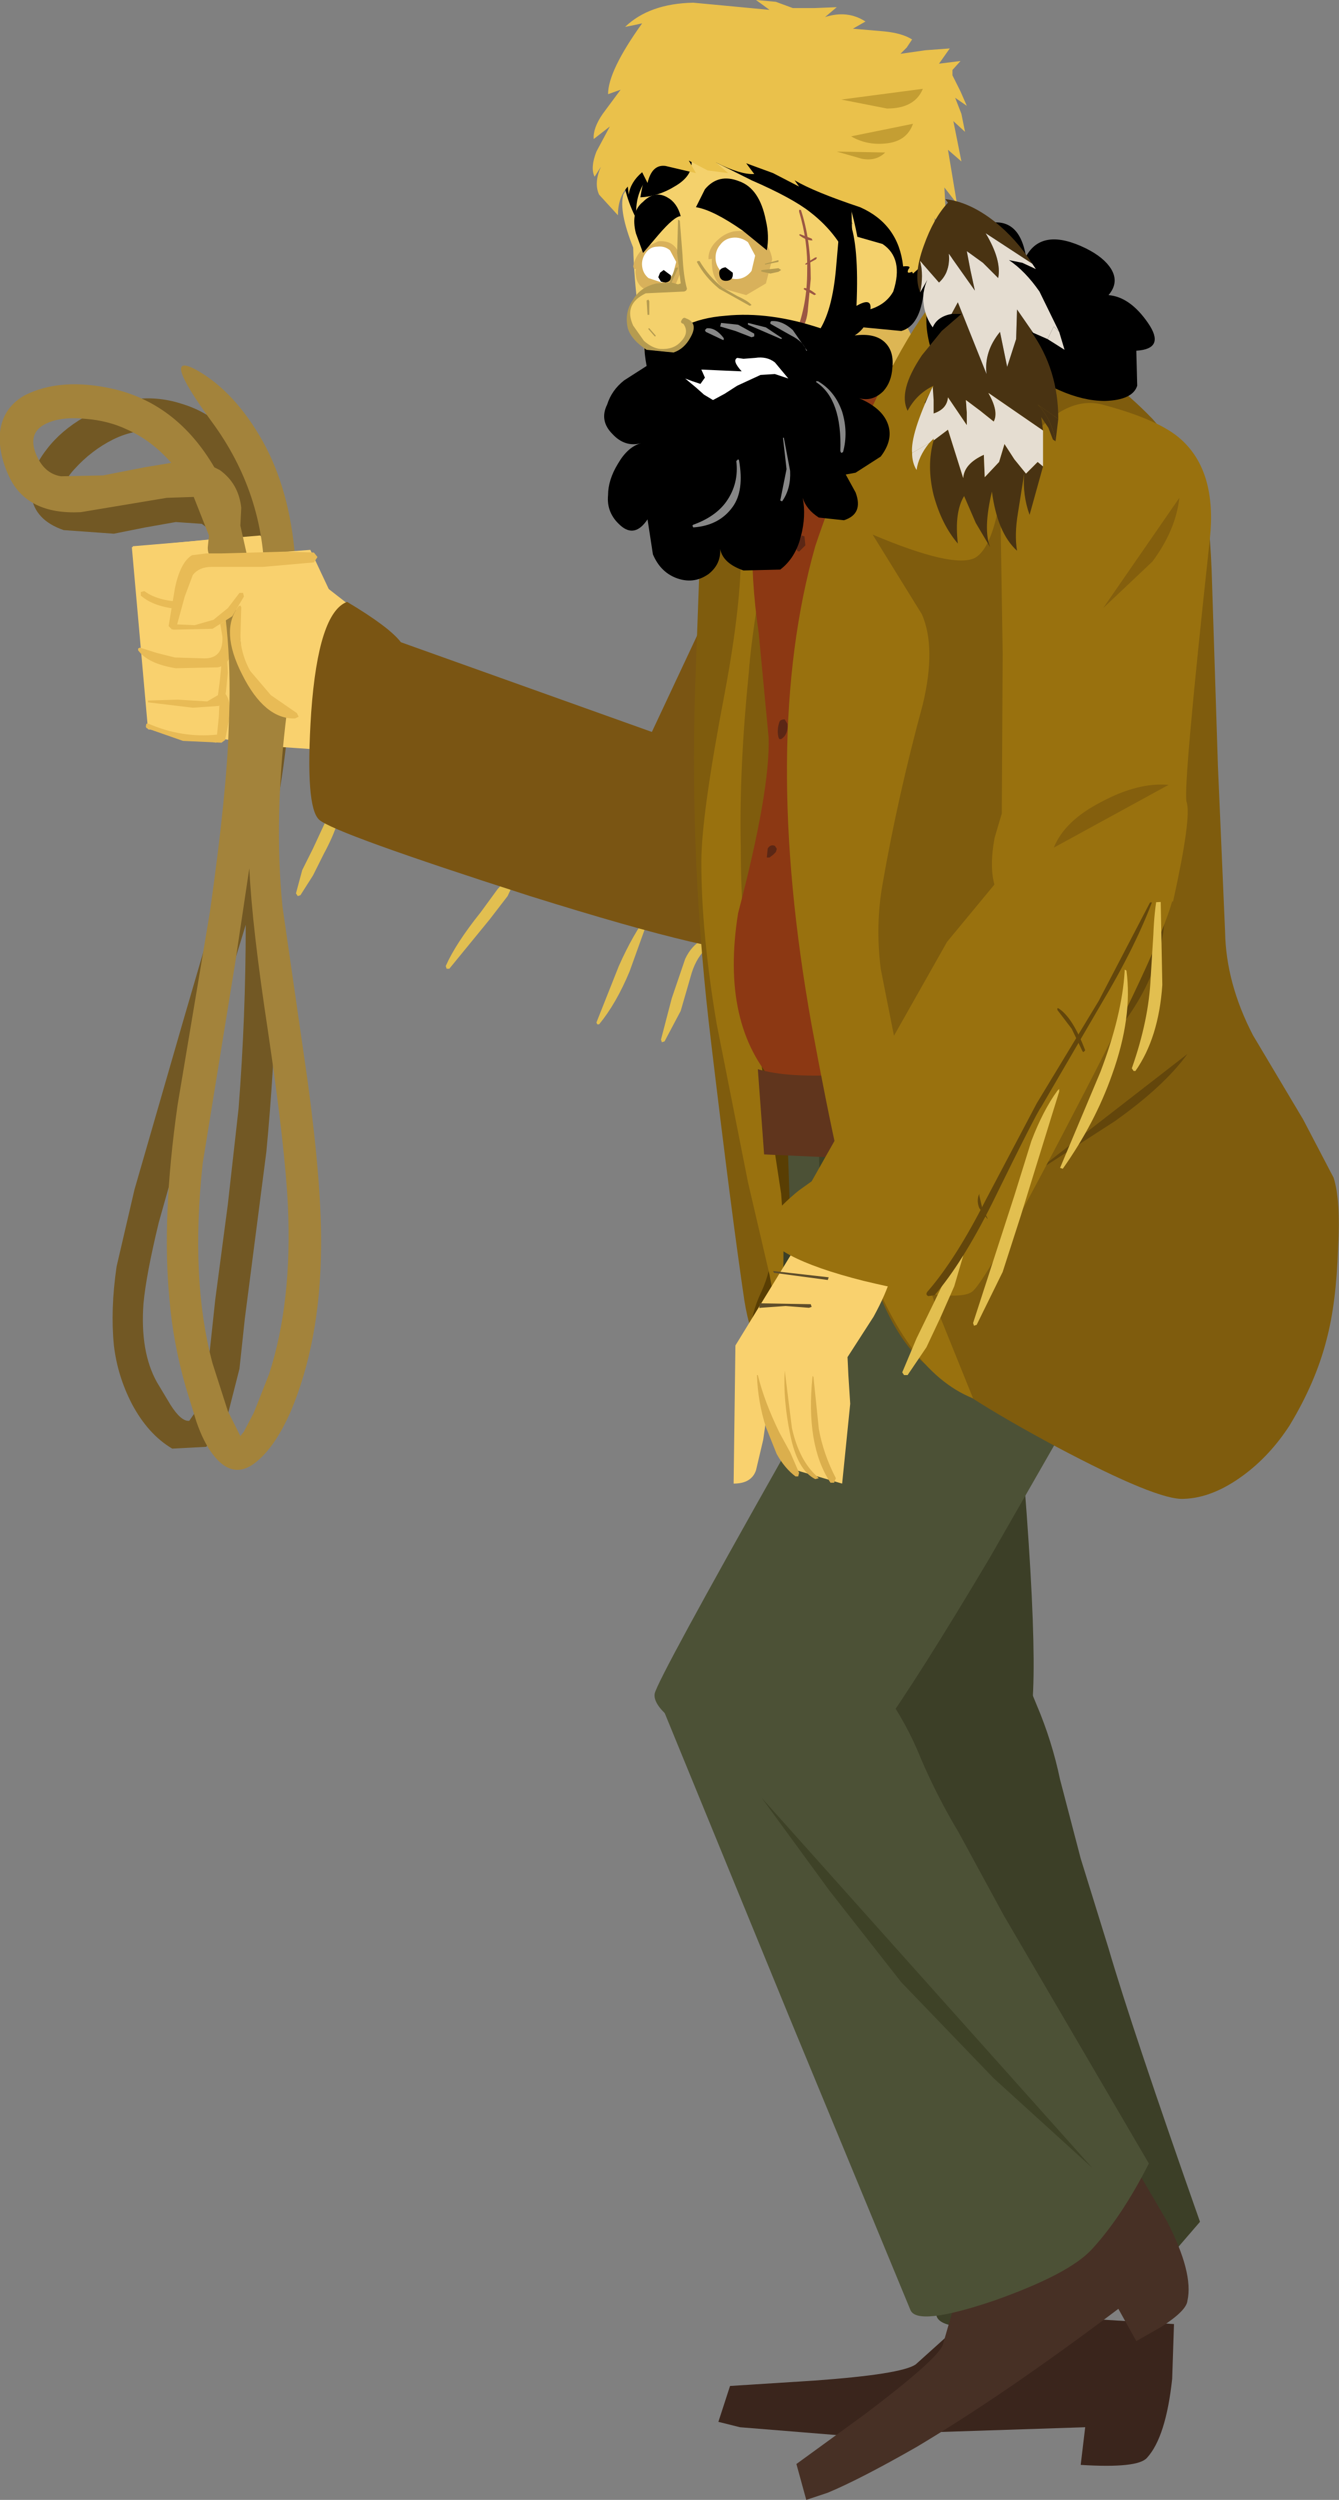 <?xml version="1.0" encoding="UTF-8" standalone="no"?>
<svg xmlns:xlink="http://www.w3.org/1999/xlink" height="139.35px" width="74.65px" xmlns="http://www.w3.org/2000/svg">
  <rect width="100%" height="100%" fill="#808080" stroke="none"/>
  <g transform="matrix(1.0, 0.0, 0.0, 1.0, 0.0, -24.35)">
    <path d="M13.7 75.9 L11.4 83.45 8.85 92.5 Q8.15 95.4 8.0 97.0 7.8 99.7 8.75 101.4 L9.5 102.65 Q10.1 103.6 10.55 103.55 L10.9 103.05 11.15 102.35 11.7 99.6 12.0 96.8 12.7 91.5 13.3 86.15 Q13.7 81.0 13.7 75.9 M12.65 52.3 L12.6 51.45 11.35 49.65 Q10.35 48.6 9.0 48.4 7.6 48.2 6.3 48.85 5.1 49.45 4.15 50.5 2.9 51.85 4.45 52.2 L7.35 52.05 10.25 51.6 Q11.8 51.6 12.65 52.3 M4.7 47.6 Q7.45 46.0 10.1 46.85 12.8 47.65 14.1 50.5 16.25 55.0 16.2 62.15 16.15 65.5 15.4 69.5 15.7 79.65 14.85 88.55 L13.65 97.85 13.35 100.65 12.65 103.4 11.5 105.0 9.6 105.1 Q8.25 104.3 7.35 102.6 6.55 101.05 6.35 99.35 6.15 97.35 6.5 94.95 L7.5 90.65 10.2 81.3 13.15 71.2 13.6 69.1 13.35 62.8 12.85 55.4 Q12.3 55.45 12.2 54.9 L11.9 54.05 11.85 54.0 11.25 53.55 9.8 53.45 8.1 53.75 6.35 54.1 3.55 53.9 Q1.95 53.35 1.75 52.0 1.55 50.75 2.6 49.4 3.4 48.35 4.7 47.6" fill="#725824" fill-rule="evenodd" stroke="none"/>
    <path d="M19.95 58.45 L20.2 59.3 19.95 62.3 Q19.3 65.4 17.25 66.1 L13.65 65.85 12.65 65.35 Q12.25 65.3 12.05 65.75 L8.4 65.0 7.4 54.8 14.5 54.2 19.95 58.45" fill="#f9d16e" fill-rule="evenodd" stroke="none"/>
    <path d="M39.3 77.3 Q38.75 77.85 38.5 78.8 L37.95 80.7 37.05 82.4 36.9 82.45 36.85 82.3 37.45 80.0 38.2 77.8 Q38.9 76.3 40.85 76.35 L40.95 76.45 40.85 76.55 Q39.85 76.8 39.3 77.3" fill="#e2bf50" fill-rule="evenodd" stroke="none"/>
    <path d="M36.15 75.3 L36.25 75.25 36.25 75.3 35.1 78.5 Q34.35 80.3 33.4 81.45 L33.3 81.45 33.25 81.35 34.5 78.2 Q35.3 76.4 36.15 75.3" fill="#e2bf50" fill-rule="evenodd" stroke="none"/>
    <path d="M28.85 72.7 L28.95 72.7 29.0 72.8 28.3 74.3 27.3 75.6 25.05 78.35 24.9 78.35 24.85 78.2 Q25.4 76.95 26.8 75.2 L27.75 73.9 28.85 72.7" fill="#e2bf50" fill-rule="evenodd" stroke="none"/>
    <path d="M18.85 68.95 L18.95 68.95 19.0 69.0 Q19.05 70.1 18.05 71.95 L17.45 73.15 16.75 74.25 16.6 74.3 16.5 74.15 16.85 72.85 17.45 71.65 18.1 70.25 18.85 68.95" fill="#e2bf50" fill-rule="evenodd" stroke="none"/>
    <path d="M33.4 71.95 L33.45 71.95 33.5 72.05 32.5 73.1 31.4 73.85 31.3 73.85 31.35 73.75 32.45 72.9 33.4 71.95" fill="#63460b" fill-rule="evenodd" stroke="none"/>
    <path d="M21.2 70.15 L21.15 70.1 21.65 69.55 22.35 69.35 22.4 69.5 21.75 69.7 Q21.3 69.85 21.2 70.15" fill="#63460b" fill-rule="evenodd" stroke="none"/>
    <path d="M36.9 65.35 L41.1 67.75 Q45.35 70.4 45.4 71.6 L44.65 74.15 Q43.7 76.8 42.35 77.3 40.9 77.85 29.55 74.3 18.65 70.8 17.8 70.05 17.0 69.35 17.35 64.05 17.75 58.5 19.35 57.9 21.7 59.3 22.35 60.15 L36.9 65.35" fill="#7a5513" fill-rule="evenodd" stroke="none"/>
    <path d="M50.5 47.8 Q53.05 49.9 53.7 51.4 54.8 53.85 52.85 57.15 45.7 69.0 45.55 69.95 45.4 70.8 42.5 74.75 L38.05 72.85 Q33.6 70.8 33.75 69.75 33.95 68.65 34.95 67.3 L35.85 66.2 39.65 58.1 Q43.45 49.9 43.45 49.4 L46.05 47.8 Q48.9 46.45 50.5 47.8" fill="#7a5513" fill-rule="evenodd" stroke="none"/>
    <path d="M39.95 49.35 Q40.55 48.2 42.5 46.25 L49.85 107.9 44.5 103.15 Q42.05 100.35 41.5 96.85 40.8 92.15 39.65 82.5 38.45 72.65 38.75 62.8 L39.1 53.15 Q39.15 50.85 39.95 49.35" fill="#7f5c0d" fill-rule="evenodd" stroke="none"/>
    <path d="M48.85 44.5 Q50.8 41.9 54.35 44.1 57.25 45.85 58.9 48.75 61.65 53.5 61.75 62.15 61.85 67.1 61.15 76.3 60.5 94.1 53.7 102.9 51.15 106.15 49.6 106.8 47.3 107.65 45.1 104.55 L43.15 101.75 Q42.0 99.95 42.0 98.7 L41.85 98.7 Q41.85 97.6 42.45 96.35 43.0 95.15 43.0 94.0 L42.45 84.5 Q42.1 78.65 42.15 75.05 42.3 70.2 43.45 64.6 44.25 60.8 46.05 54.4 L47.15 49.3 Q47.85 45.9 48.85 44.5" fill="#593e03" fill-rule="evenodd" stroke="none"/>
    <path d="M42.55 92.85 L55.3 89.8 56.95 105.1 Q58.25 120.5 57.05 121.1 55.25 122.0 51.15 122.6 46.7 123.2 46.25 122.2 45.9 121.35 44.35 107.25 42.8 93.2 42.55 92.85" fill="#3c3f27" fill-rule="evenodd" stroke="none"/>
    <path d="M45.4 157.05 Q50.25 156.7 51.05 156.15 L53.05 154.35 54.15 153.2 65.45 153.9 65.35 156.95 Q65.0 160.2 63.95 161.35 63.45 161.95 60.25 161.75 L60.5 159.65 46.8 160.1 41.25 159.65 40.05 159.35 40.7 157.35 45.4 157.05" fill="#3a251c" fill-rule="evenodd" stroke="none"/>
    <path d="M45.6 117.95 L47.15 117.2 Q49.1 116.25 50.8 115.75 56.15 114.2 56.85 117.1 L57.8 119.4 Q58.65 121.4 59.1 123.55 L60.25 127.95 61.8 132.95 Q63.1 137.4 66.9 148.2 L65.65 149.65 62.85 152.15 Q61.35 153.3 56.9 153.85 52.4 154.45 52.2 153.4 L49.0 136.2 45.6 117.95" fill="#3c3f27" fill-rule="evenodd" stroke="none"/>
    <path d="M46.1 96.65 Q44.05 93.85 44.05 92.15 L43.8 84.6 64.45 81.45 64.3 83.25 Q64.3 85.25 65.2 86.3 66.25 87.5 66.25 90.8 66.25 93.9 65.45 96.25 64.8 98.15 59.85 99.1 L51.6 99.9 Q48.55 100.1 46.1 96.65" fill="#4c5136" fill-rule="evenodd" stroke="none"/>
    <path d="M45.65 86.55 L45.7 86.45 45.8 86.5 Q46.25 87.9 46.3 89.95 L46.45 93.45 Q46.65 96.25 47.3 97.45 47.8 98.3 48.35 98.6 L49.05 98.85 49.75 99.0 49.8 99.2 49.75 99.35 48.3 99.4 47.15 98.5 Q46.3 97.45 45.95 95.05 45.7 93.35 45.7 90.45 L45.65 88.2 45.7 87.35 45.65 86.55" fill="#3e4227" fill-rule="evenodd" stroke="none"/>
    <path d="M50.05 41.55 L51.35 44.1 52.65 46.35 45.8 49.75 44.7 39.75 50.05 41.55" fill="#ddb654" fill-rule="evenodd" stroke="none"/>
    <path d="M41.3 48.5 L41.15 49.0 Q41.65 47.55 43.1 45.75 44.65 43.95 45.9 43.35 45.7 44.75 44.35 47.9 43.05 50.9 42.9 52.55 L42.3 57.5 Q41.85 60.35 41.75 61.8 41.2 67.25 41.3 71.6 41.3 76.55 42.1 81.4 L43.55 90.9 Q43.9 95.4 43.3 99.55 43.4 97.9 42.9 95.4 L41.7 90.25 39.95 81.4 Q39.1 76.35 39.1 72.4 39.1 69.8 40.4 63.0 41.55 56.9 41.25 53.55 L40.5 53.65 39.8 53.75 Q39.9 51.9 41.3 48.5" fill="#99710e" fill-rule="evenodd" stroke="none"/>
    <path d="M50.75 92.75 L62.85 97.8 55.2 111.15 Q47.3 124.45 45.9 124.2 43.95 123.95 40.25 121.95 36.3 119.85 36.5 118.75 36.7 117.9 43.7 105.5 L50.75 92.75" fill="#4c5136" fill-rule="evenodd" stroke="none"/>
    <path d="M62.35 153.05 Q56.05 157.8 51.1 160.75 47.95 162.55 46.15 163.3 L44.95 163.7 44.4 161.7 48.25 158.9 Q52.15 155.95 52.55 155.1 L53.3 152.5 53.55 150.95 63.5 145.5 65.05 148.15 Q66.55 151.05 66.2 152.6 66.15 153.15 64.75 154.05 L63.35 154.85 62.35 153.05" fill="#473025" fill-rule="evenodd" stroke="none"/>
    <path d="M51.9 44.7 Q54.65 45.15 57.3 46.85 59.8 48.55 61.3 50.85 63.4 53.95 65.0 59.05 L67.15 67.8 Q68.0 71.45 67.95 76.35 67.9 79.75 67.05 81.25 66.1 82.85 63.25 84.25 57.5 86.9 53.1 87.5 46.85 88.35 43.3 84.85 40.15 81.5 41.15 75.25 42.95 68.4 42.85 65.45 L42.3 59.65 Q41.85 56.6 41.95 53.85 L44.05 49.15 44.15 49.0 Q44.35 46.7 47.0 45.5 49.35 44.45 51.9 44.7" fill="#8c3813" fill-rule="evenodd" stroke="none"/>
    <path d="M52.8 40.75 L53.0 40.55 53.2 40.7 Q53.65 43.05 53.25 45.6 52.8 48.45 51.75 49.5 50.4 50.85 48.7 50.55 47.15 50.3 45.85 48.9 45.6 48.75 45.85 48.5 L46.35 48.55 Q46.95 49.3 47.85 49.7 48.8 50.2 49.7 50.0 51.5 49.7 52.2 47.5 52.7 46.0 52.8 44.15 L52.8 40.75" fill="#5b2715" fill-rule="evenodd" stroke="none"/>
    <path d="M44.7 54.2 L44.85 54.25 44.9 54.75 44.55 55.1 44.45 55.05 44.4 54.95 44.55 54.55 44.7 54.2" fill="#5b2715" fill-rule="evenodd" stroke="none"/>
    <path d="M43.45 64.6 Q43.5 64.45 43.75 64.45 L43.9 64.7 Q43.95 65.3 43.55 65.55 L43.45 65.55 43.4 65.45 Q43.3 65.05 43.45 64.6" fill="#5b2715" fill-rule="evenodd" stroke="none"/>
    <path d="M43.25 71.85 L43.1 72.0 42.9 72.15 42.75 72.15 42.8 71.65 Q42.95 71.4 43.2 71.5 L43.3 71.65 43.3 71.7 43.25 71.85" fill="#5b2715" fill-rule="evenodd" stroke="none"/>
    <path d="M42.25 83.95 Q45.6 84.95 54.95 83.15 L63.55 81.2 64.25 84.2 60.35 86.35 55.8 87.8 52.55 88.45 49.25 89.0 42.6 88.7 42.25 83.95" fill="#60351d" fill-rule="evenodd" stroke="none"/>
    <path d="M52.0 42.5 L51.9 42.8 Q53.15 40.2 58.15 43.1 61.85 45.2 64.25 47.7 66.6 50.35 67.0 51.5 67.4 52.55 67.55 56.15 L67.9 67.05 68.3 76.3 Q68.35 79.15 69.85 82.05 L72.65 86.75 74.35 90.0 Q74.75 91.25 74.6 93.9 74.5 97.0 73.95 99.05 73.35 101.4 71.9 103.8 70.8 105.5 69.3 106.6 67.6 107.85 66.0 107.9 64.55 108.0 58.9 105.0 53.2 101.95 51.2 100.05 48.7 97.5 47.6 91.15 L46.5 81.15 Q44.9 70.25 45.05 61.95 44.95 59.25 45.5 56.65 46.05 53.85 47.2 51.65 L49.35 46.9 Q50.5 44.2 52.0 42.5" fill="#7f5c0d" fill-rule="evenodd" stroke="none"/>
    <path d="M56.45 40.35 Q57.1 41.9 56.75 45.1 L56.0 50.0 55.6 52.95 Q55.15 55.0 54.35 55.45 53.15 56.05 48.65 54.15 L51.4 58.6 Q52.2 60.45 51.45 63.6 50.05 68.75 49.2 73.65 48.8 75.9 49.1 78.35 L50.0 82.9 50.65 87.6 50.95 92.3 Q51.2 94.5 52.25 97.35 L54.25 102.3 Q50.35 100.75 47.95 93.55 46.9 90.45 45.25 81.5 42.4 65.6 45.45 54.8 46.85 50.6 49.15 45.95 52.15 39.9 54.1 39.65 L55.45 39.75 Q56.05 39.95 55.85 40.35 L56.45 40.35" fill="#99710e" fill-rule="evenodd" stroke="none"/>
    <path d="M62.5 81.55 Q60.5 84.1 56.85 86.8 L64.95 74.5 Q65.1 78.15 62.5 81.55" fill="#63460b" fill-rule="evenodd" stroke="none"/>
    <path d="M62.15 86.85 L57.5 89.85 66.2 83.1 Q64.9 84.9 62.15 86.85" fill="#63460b" fill-rule="evenodd" stroke="none"/>
    <path d="M45.5 92.0 L47.6 91.95 Q49.7 92.2 49.9 93.65 50.1 95.2 48.7 97.75 L47.25 100.0 47.3 101.05 47.4 102.6 46.95 107.05 44.2 106.25 42.7 103.55 42.55 104.6 42.15 106.3 Q41.9 107.05 40.9 107.05 L41.0 99.35 45.5 92.0" fill="#f9d16e" fill-rule="evenodd" stroke="none"/>
    <path d="M42.2 101.0 L42.25 101.0 Q42.6 102.45 43.45 104.2 L44.05 105.3 44.55 106.45 44.5 106.65 44.35 106.65 Q43.75 106.2 43.3 105.4 L42.7 103.9 Q42.25 102.5 42.2 101.0" fill="#dbaf4d" fill-rule="evenodd" stroke="none"/>
    <path d="M43.75 100.75 L44.15 103.95 Q44.55 105.75 45.55 106.65 L45.65 106.75 45.45 106.8 Q44.45 106.3 44.05 104.3 43.65 102.35 43.75 100.75" fill="#dbaf4d" fill-rule="evenodd" stroke="none"/>
    <path d="M45.3 101.05 L45.35 101.1 45.5 102.55 45.65 104.0 Q45.9 105.4 46.6 106.75 L46.5 107.0 46.3 107.0 Q44.9 104.9 45.3 101.05" fill="#dbaf4d" fill-rule="evenodd" stroke="none"/>
    <path d="M46.2 95.55 L46.15 95.7 43.15 95.3 43.1 95.2 46.2 95.55" fill="#5e4d2a" fill-rule="evenodd" stroke="none"/>
    <path d="M45.2 97.05 L45.25 97.2 45.1 97.25 43.8 97.15 42.4 97.25 Q42.3 97.3 42.35 97.15 L42.35 97.0 45.2 97.05" fill="#5e4d2a" fill-rule="evenodd" stroke="none"/>
    <path d="M62.75 70.7 Q65.2 72.1 65.5 73.55 65.75 75.05 60.3 85.55 55.05 95.7 54.2 96.35 53.35 97.0 48.15 95.75 42.8 94.4 42.5 92.75 43.6 91.45 44.55 90.7 L45.25 90.2 52.8 76.85 55.9 73.1 Q59.25 69.4 60.35 69.55 L62.75 70.7" fill="#99710e" fill-rule="evenodd" stroke="none"/>
    <path d="M64.55 74.1 L64.65 74.0 64.7 74.1 64.8 79.25 Q64.6 82.2 63.3 84.05 L63.2 84.05 63.1 83.9 Q64.05 81.2 64.15 78.85 L64.3 76.45 Q64.35 75.1 64.55 74.1" fill="#e2bf50" fill-rule="evenodd" stroke="none"/>
    <path d="M62.7 78.5 L62.7 78.4 62.8 78.45 Q63.15 81.05 62.0 84.25 61.05 86.95 59.25 89.5 L59.1 89.45 61.35 84.1 Q62.55 80.95 62.7 78.5" fill="#e2bf50" fill-rule="evenodd" stroke="none"/>
    <path d="M58.95 85.15 L59.05 85.05 59.05 85.2 56.9 92.15 55.9 95.25 54.45 98.2 54.3 98.25 54.25 98.1 56.55 91.0 57.5 87.95 Q58.15 86.25 58.95 85.15" fill="#e2bf50" fill-rule="evenodd" stroke="none"/>
    <path d="M53.5 94.3 L53.65 94.25 53.7 94.35 53.2 96.05 52.45 97.75 51.65 99.45 50.6 101.0 50.4 101.0 50.3 100.85 51.1 98.95 52.0 97.1 52.7 95.65 53.5 94.3" fill="#e2bf50" fill-rule="evenodd" stroke="none"/>
    <path d="M64.3 74.3 L64.35 74.3 Q63.4 76.95 61.4 80.3 L58.05 86.05 Q57.8 86.35 55.3 91.45 53.65 94.75 52.1 96.55 L51.75 96.6 Q51.55 96.5 51.75 96.3 53.3 94.5 54.95 91.25 L57.8 85.85 61.25 80.15 64.3 74.3" fill="#63460b" fill-rule="evenodd" stroke="none"/>
    <path d="M60.5 82.9 L60.4 83.0 60.35 82.95 59.75 81.7 58.95 80.65 58.95 80.55 59.0 80.55 Q59.8 81.05 60.5 82.9" fill="#63460b" fill-rule="evenodd" stroke="none"/>
    <path d="M55.05 92.25 L55.05 92.3 54.6 91.7 Q54.45 91.35 54.55 91.0 L54.6 90.9 54.6 91.0 54.75 91.65 55.05 92.25" fill="#63460b" fill-rule="evenodd" stroke="none"/>
    <path d="M55.75 51.3 Q56.4 50.0 57.45 48.8 59.45 46.4 61.45 46.9 64.65 47.75 65.85 48.85 67.85 50.65 67.45 54.4 65.95 68.2 66.15 69.05 66.45 69.85 65.4 74.6 L60.6 74.8 Q55.75 74.75 55.45 73.7 55.15 72.65 55.45 71.05 L55.85 69.7 55.9 60.8 55.75 51.3" fill="#99710e" fill-rule="evenodd" stroke="none"/>
    <path d="M65.75 52.1 Q65.55 53.9 64.25 55.65 L61.5 58.25 65.75 52.1" fill="#845f0d" fill-rule="evenodd" stroke="none"/>
    <path d="M65.15 68.1 L58.75 71.6 Q59.35 70.1 61.4 69.05 63.45 67.95 65.15 68.1" fill="#845f0d" fill-rule="evenodd" stroke="none"/>
    <path d="M34.9 33.7 L35.45 31.85 Q35.8 30.8 36.35 30.1 38.1 28.0 42.5 27.65 45.55 27.4 47.8 28.9 50.05 30.35 51.05 33.2 51.45 34.4 51.4 35.7 L50.85 38.15 Q51.85 37.95 51.9 39.45 L53.05 39.5 Q52.95 37.3 54.85 36.85 56.8 36.3 57.2 38.65 58.1 37.0 60.55 38.2 61.55 38.7 61.95 39.35 62.4 40.1 61.8 40.8 63.0 40.9 64.0 42.35 65.0 43.8 63.35 43.9 L63.4 45.85 Q63.15 46.65 61.6 46.7 60.4 46.7 59.05 46.1 57.75 45.55 57.0 44.65 57.3 46.35 55.6 46.3 54.05 46.25 53.0 45.4 52.0 44.55 51.75 43.2 51.5 42.0 51.85 40.7 L51.55 41.05 51.5 40.6 Q51.3 42.5 50.25 42.8 L48.15 42.6 34.9 33.7" fill="#000000" fill-rule="evenodd" stroke="none"/>
    <path d="M40.7 31.35 Q46.35 29.95 47.8 37.55 48.5 41.4 45.6 44.95 43.4 47.55 40.6 48.9 39.05 49.65 37.5 47.6 L36.25 45.45 Q35.4 41.65 35.3 38.15 34.5 36.15 34.75 35.2 L35.25 34.35 36.9 33.15 Q38.85 31.85 40.7 31.35" fill="#f4d16c" fill-rule="evenodd" stroke="none"/>
    <path d="M45.0 39.5 Q45.05 37.8 44.55 36.15 L44.55 36.05 44.65 36.05 Q45.2 37.7 45.2 39.9 L45.05 41.5 Q45.0 42.4 44.55 42.9 L44.45 42.95 44.4 42.85 Q45.0 41.3 45.0 39.5" fill="#9b5643" fill-rule="evenodd" stroke="none"/>
    <path d="M45.25 37.65 L45.3 37.75 45.2 37.75 Q44.85 37.7 44.55 37.45 L44.6 37.4 45.25 37.65" fill="#9b5643" fill-rule="evenodd" stroke="none"/>
    <path d="M45.45 38.7 L45.55 38.7 45.5 38.8 44.95 39.1 44.9 39.1 44.9 39.05 45.45 38.7" fill="#9b5643" fill-rule="evenodd" stroke="none"/>
    <path d="M45.5 40.75 L45.4 40.8 44.85 40.5 44.8 40.45 44.85 40.4 Q45.15 40.45 45.5 40.75" fill="#9b5643" fill-rule="evenodd" stroke="none"/>
    <path d="M39.7 39.2 Q39.6 38.5 40.05 37.95 40.45 37.3 41.15 37.25 41.8 37.15 42.4 37.65 42.95 38.1 43.05 38.8 L42.7 40.15 41.6 40.8 40.35 40.45 Q39.75 39.95 39.7 39.2" fill="#d8b15b" fill-rule="evenodd" stroke="none"/>
    <path d="M35.45 39.7 Q35.35 39.25 35.75 38.9 36.05 38.55 36.6 38.5 L37.5 38.7 38.0 39.4 37.65 40.25 Q37.35 40.6 36.85 40.65 L35.9 40.45 Q35.5 40.2 35.45 39.7" fill="#d8b15b" fill-rule="evenodd" stroke="none"/>
    <path d="M39.5 38.8 L39.5 38.65 Q39.55 38.1 40.1 37.65 40.45 37.35 40.9 37.25 42.25 37.05 42.4 38.5 L39.5 38.8" fill="#d8b15b" fill-rule="evenodd" stroke="none"/>
    <path d="M35.35 39.35 L35.3 39.2 Q35.4 38.65 35.85 38.2 L36.7 37.8 Q37.85 37.7 38.0 39.1 L35.35 39.35" fill="#d8b15b" fill-rule="evenodd" stroke="none"/>
    <path d="M35.8 39.2 Q35.75 38.8 36.0 38.45 36.25 38.1 36.65 38.1 37.05 38.05 37.35 38.3 L37.7 38.95 37.5 39.7 36.9 40.1 36.15 39.85 Q35.85 39.6 35.8 39.2" fill="#ffffff" fill-rule="evenodd" stroke="none"/>
    <path d="M47.05 41.75 L47.8 37.55 49.2 37.95 Q50.4 38.75 49.8 40.6 49.35 41.4 48.3 41.65 L47.05 41.75" fill="#f4d16c" fill-rule="evenodd" stroke="none"/>
    <path d="M47.35 36.65 Q47.9 38.0 47.75 41.4 48.7 40.85 48.5 41.75 48.35 42.6 47.65 43.05 48.8 42.9 49.35 43.45 49.85 43.95 49.75 44.85 49.7 45.65 49.25 46.15 48.65 46.75 47.9 46.55 49.3 47.15 49.55 48.15 49.75 48.95 49.1 49.8 L47.7 50.7 47.15 50.8 47.7 51.8 Q48.15 53.0 47.05 53.35 L45.65 53.2 Q44.95 52.75 44.75 52.1 44.95 53.1 44.65 54.25 44.35 55.45 43.5 56.1 L41.45 56.15 Q40.3 55.75 40.15 54.95 40.2 55.8 39.5 56.35 38.65 56.95 37.65 56.55 36.8 56.2 36.4 55.25 L36.1 53.3 Q35.4 54.35 34.6 53.65 33.8 52.95 33.9 51.95 33.9 51.1 34.45 50.2 35.0 49.25 35.75 49.05 34.85 49.3 34.15 48.55 33.4 47.8 33.85 46.9 34.1 46.1 34.8 45.55 L36.05 44.75 Q35.8 43.45 36.0 42.35 L36.35 43.55 36.55 43.9 Q37.75 42.15 40.45 41.95 42.9 41.7 45.75 42.65 46.4 41.55 46.6 39.4 L46.9 35.95 47.55 36.85 47.35 36.65" fill="#000000" fill-rule="evenodd" stroke="none"/>
    <path d="M37.95 36.4 Q37.6 36.4 36.7 37.45 L35.85 38.45 35.45 37.35 Q35.15 36.15 35.85 35.6 36.5 34.95 37.2 35.35 37.75 35.65 37.95 36.4" fill="#000000" fill-rule="evenodd" stroke="none"/>
    <path d="M45.2 36.2 Q44.2 35.4 41.9 34.4 L39.6 33.25 Q38.1 32.35 38.25 31.35 L38.05 31.45 Q38.35 29.1 40.95 29.5 43.2 29.9 45.0 31.4 47.0 33.15 47.45 35.2 L47.5 37.2 47.45 39.2 Q46.8 37.45 45.2 36.2" fill="#000000" fill-rule="evenodd" stroke="none"/>
    <path d="M38.1 31.85 L36.35 33.95 Q35.3 35.1 35.5 36.6 34.7 35.05 34.65 33.45 34.5 31.5 35.65 30.65 36.85 29.9 37.9 29.9 39.2 29.95 39.35 31.2 L38.1 31.85" fill="#000000" fill-rule="evenodd" stroke="none"/>
    <path d="M45.5 45.65 L45.5 45.6 45.6 45.6 Q46.55 46.15 46.95 47.3 47.3 48.45 47.0 49.55 L46.9 49.6 46.85 49.5 Q46.95 46.6 45.5 45.65" fill="#878787" fill-rule="evenodd" stroke="none"/>
    <path d="M43.65 48.75 L43.7 48.75 44.05 50.6 Q44.1 51.6 43.6 52.3 L43.5 52.25 43.85 50.5 43.65 48.75" fill="#878787" fill-rule="evenodd" stroke="none"/>
    <path d="M41.05 50.05 L41.15 49.95 41.2 50.0 Q41.5 51.7 40.85 52.6 40.1 53.65 38.65 53.75 L38.6 53.65 38.65 53.6 Q39.9 53.15 40.5 52.3 41.2 51.3 41.05 50.05" fill="#878787" fill-rule="evenodd" stroke="none"/>
    <path d="M45.0 43.9 L44.95 43.9 Q44.8 43.4 44.1 43.05 L42.95 42.4 42.95 42.3 43.0 42.25 Q43.6 42.2 44.2 42.75 L45.0 43.9" fill="#878787" fill-rule="evenodd" stroke="none"/>
    <path d="M43.55 43.25 L41.7 42.45 41.7 42.4 41.7 42.35 42.7 42.6 43.6 43.2 43.55 43.25" fill="#878787" fill-rule="evenodd" stroke="none"/>
    <path d="M42.05 42.95 L42.05 43.1 41.9 43.15 41.0 42.8 40.15 42.55 40.2 42.35 41.15 42.45 42.05 42.95" fill="#878787" fill-rule="evenodd" stroke="none"/>
    <path d="M40.35 43.2 L40.35 43.3 40.3 43.3 39.35 42.85 39.3 42.75 39.4 42.65 Q39.9 42.6 40.35 43.2" fill="#878787" fill-rule="evenodd" stroke="none"/>
    <path d="M40.1 40.45 Q39.3 39.8 38.85 38.95 L38.9 38.9 39.0 38.9 Q39.5 39.75 40.3 40.4 L41.1 40.85 Q41.65 41.1 41.85 41.3 L41.9 41.35 41.8 41.4 40.1 40.45" fill="#b59b50" fill-rule="evenodd" stroke="none"/>
    <path d="M37.65 39.3 L37.75 39.25 37.8 39.3 37.35 40.3 37.3 40.3 37.3 40.25 37.45 39.75 37.65 39.3" fill="#b59b50" fill-rule="evenodd" stroke="none"/>
    <path d="M39.9 38.85 Q39.85 38.35 40.15 38.0 40.4 37.65 40.85 37.6 41.3 37.55 41.7 37.85 L42.1 38.6 41.9 39.45 Q41.6 39.85 41.15 39.9 40.7 39.95 40.35 39.6 39.95 39.3 39.9 38.85" fill="#ffffff" fill-rule="evenodd" stroke="none"/>
    <path d="M40.1 39.65 Q40.05 39.3 40.45 39.25 L40.85 39.55 Q40.9 39.95 40.55 40.0 40.15 40.05 40.1 39.65" fill="#000000" fill-rule="evenodd" stroke="none"/>
    <path d="M36.7 39.8 L36.8 39.55 37.0 39.4 37.4 39.7 Q37.45 40.05 37.1 40.1 L36.85 40.05 36.7 39.8" fill="#000000" fill-rule="evenodd" stroke="none"/>
    <path d="M38.55 33.3 Q38.65 34.15 37.6 34.75 36.7 35.3 35.7 35.35 35.9 34.05 36.4 33.15 37.05 31.75 38.05 32.6 L38.55 33.3" fill="#000000" fill-rule="evenodd" stroke="none"/>
    <path d="M43.4 38.85 L43.4 38.95 42.65 39.1 42.65 39.05 43.4 38.85" fill="#b59b50" fill-rule="evenodd" stroke="none"/>
    <path d="M43.4 39.3 L43.55 39.4 43.4 39.5 42.95 39.6 42.5 39.5 Q42.35 39.45 42.5 39.4 L43.4 39.3" fill="#b59b50" fill-rule="evenodd" stroke="none"/>
    <path d="M53.55 27.75 L53.1 28.25 53.1 28.55 53.55 29.45 53.9 30.25 53.25 29.8 53.6 30.7 53.8 31.7 53.15 31.1 53.6 33.35 52.85 32.7 53.35 35.7 52.65 34.8 52.8 37.7 52.1 36.5 52.15 37.75 51.9 38.95 51.6 38.15 51.6 38.75 51.35 39.2 50.9 39.6 50.85 39.5 Q50.5 39.65 50.65 39.35 50.85 39.15 50.35 39.2 50.1 36.85 47.95 35.9 45.4 35.05 44.3 34.4 L44.55 34.75 43.1 34.0 41.6 33.45 42.05 34.05 Q41.3 34.1 39.9 33.4 L40.25 33.7 40.6 34.0 39.45 33.85 38.4 33.3 38.8 34.0 37.1 33.6 Q36.35 33.5 36.1 34.55 L35.95 34.25 35.8 33.95 Q35.15 34.5 35.05 35.2 L35.0 34.75 Q34.45 35.35 34.45 36.35 L33.4 35.2 Q33.1 34.55 33.5 33.65 L33.15 34.2 Q32.9 33.7 33.25 32.8 L34.0 31.4 33.1 32.1 Q33.05 31.5 33.6 30.7 L34.6 29.35 33.9 29.6 Q33.9 28.3 35.8 25.65 L35.35 25.75 34.85 25.85 Q36.2 24.55 38.65 24.5 L42.9 24.9 42.15 24.35 43.25 24.45 44.2 24.8 45.4 24.8 46.65 24.75 46.0 25.3 Q47.25 24.9 48.25 25.55 L47.55 25.95 49.3 26.1 Q50.3 26.2 50.85 26.55 L50.55 27.0 50.2 27.35 51.6 27.15 52.95 27.05 52.35 27.9 53.55 27.75" fill="#eac14b" fill-rule="evenodd" stroke="none"/>
    <path d="M46.9 29.9 L51.45 29.3 Q51.0 30.4 49.45 30.4 L46.9 29.9" fill="#c49e33" fill-rule="evenodd" stroke="none"/>
    <path d="M47.45 31.95 L50.9 31.25 Q50.55 32.25 49.35 32.35 48.3 32.45 47.45 31.95" fill="#c49e33" fill-rule="evenodd" stroke="none"/>
    <path d="M49.35 32.85 Q48.85 33.35 48.05 33.2 L46.65 32.8 49.35 32.85" fill="#c49e33" fill-rule="evenodd" stroke="none"/>
    <path d="M59.05 42.85 L59.35 43.85 58.4 43.25 58.75 42.55 59.05 42.85" fill="#e5ddd1" fill-rule="evenodd" stroke="none"/>
    <path d="M54.95 37.35 Q55.85 38.85 55.65 39.85 L54.8 39.0 53.9 38.35 54.1 39.4 54.35 40.55 52.9 38.5 Q53.0 39.5 52.35 40.1 L51.3 38.9 Q51.5 39.7 51.3 40.65 50.9 39.7 51.5 38.05 52.05 36.5 52.85 35.65 L52.7 35.45 Q54.05 35.6 55.45 36.7 56.65 37.65 57.55 39.05 L54.95 37.35" fill="#493312" fill-rule="evenodd" stroke="none"/>
    <path d="M51.1 50.55 Q50.85 50.15 50.85 49.6 L51.8 49.05 Q51.2 49.8 51.1 50.55" fill="#e5ddd1" fill-rule="evenodd" stroke="none"/>
    <path d="M53.7 51.0 Q53.75 50.2 54.85 49.7 L54.9 50.95 55.7 50.1 56.0 49.1 56.55 49.95 57.2 50.75 57.85 50.1 58.15 50.35 57.4 53.05 Q57.0 51.95 57.1 50.75 L56.75 52.95 Q56.55 54.15 56.7 55.05 55.6 54.05 55.3 51.75 54.8 53.85 55.2 54.85 L54.4 53.5 53.75 52.0 Q53.2 52.9 53.4 54.65 52.5 53.6 52.05 51.95 51.65 50.3 52.05 48.9 L52.85 48.3 53.7 51.0" fill="#493312" fill-rule="evenodd" stroke="none"/>
    <path d="M57.5 42.85 Q59.0 44.95 59.0 47.7 L57.85 46.9 Q58.6 47.65 58.85 48.95 L58.7 48.85 58.45 48.2 58.05 47.6 58.15 48.35 55.1 46.25 Q55.7 47.3 55.4 47.85 L54.65 47.25 53.85 46.65 53.9 47.35 53.9 48.05 52.85 46.5 Q52.8 47.15 52.05 47.4 L51.55 46.8 52.05 45.85 Q51.1 46.3 50.6 47.25 50.05 46.15 51.4 44.15 L52.5 42.8 53.6 41.85 53.05 41.85 53.4 41.2 55.0 45.2 Q54.85 43.95 55.75 42.85 L56.15 44.8 56.65 43.25 56.7 41.6 57.6 42.9 57.5 42.85" fill="#493312" fill-rule="evenodd" stroke="none"/>
    <path d="M56.25 38.85 Q57.15 39.45 57.95 40.6 L59.05 42.85 58.75 42.55 58.4 43.25 57.6 42.9 56.7 41.6 56.65 43.25 56.15 44.8 55.75 42.85 Q54.85 43.95 55.0 45.2 L53.4 41.2 53.05 41.85 Q52.25 42.0 52.0 42.6 51.6 42.05 51.5 41.35 51.4 40.6 51.7 39.95 L51.3 40.65 Q51.5 39.7 51.3 38.9 L52.35 40.1 Q53.0 39.5 52.9 38.5 L54.35 40.55 54.1 39.4 53.9 38.35 54.8 39.0 55.65 39.85 Q55.85 38.85 54.95 37.35 L57.55 39.05 57.75 39.35 57.0 39.0 56.25 38.85" fill="#e5ddd1" fill-rule="evenodd" stroke="none"/>
    <path d="M50.85 49.6 Q50.75 48.55 52.0 45.9 L52.05 46.65 52.05 47.4 Q52.8 47.15 52.85 46.5 L53.9 48.05 53.9 47.35 53.85 46.65 54.65 47.25 55.4 47.85 Q55.7 47.3 55.1 46.25 L58.15 48.35 58.15 50.35 57.85 50.1 57.2 50.75 56.55 49.95 56.0 49.1 55.7 50.1 54.9 50.95 54.85 49.7 Q53.75 50.2 53.7 51.0 L52.85 48.3 52.05 48.9 52.05 48.8 51.8 49.05 50.85 49.6" fill="#e5ddd1" fill-rule="evenodd" stroke="none"/>
    <path d="M57.85 46.9 L59.0 47.7 58.85 48.95 Q58.6 47.65 57.85 46.9" fill="#493312" fill-rule="evenodd" stroke="none"/>
    <path d="M38.2 45.45 L38.6 45.6 39.05 45.75 39.3 45.4 39.1 44.95 40.2 45.0 41.35 45.05 Q40.8 44.45 41.1 44.3 L41.45 44.35 42.1 44.3 Q42.75 44.2 43.2 44.55 L43.95 45.45 43.2 45.2 42.4 45.25 41.1 45.85 40.4 46.3 39.75 46.65 39.25 46.35 38.8 45.95 38.2 45.45" fill="#ffffff" fill-rule="evenodd" stroke="none"/>
    <path d="M42.75 38.3 L41.4 37.2 Q39.75 36.05 38.8 35.9 L39.3 34.9 Q40.05 34.0 41.2 34.45 42.35 34.85 42.7 36.65 42.9 37.5 42.75 38.3" fill="#000000" fill-rule="evenodd" stroke="none"/>
    <path d="M38.05 40.4 L38.0 39.6 38.2 40.5 38.05 40.4 38.15 42.25 38.5 42.55 38.4 42.95 Q37.9 44.25 36.6 43.85 35.25 43.45 35.1 42.35 34.9 41.05 36.05 40.5 L38.05 40.4" fill="#f4d16c" fill-rule="evenodd" stroke="none"/>
    <path d="M37.8 36.7 L37.8 36.6 37.9 36.65 38.05 38.55 Q38.1 39.75 38.3 40.45 L38.25 40.55 38.15 40.6 36.0 40.7 Q34.75 41.3 35.3 42.5 L35.9 43.35 Q36.35 43.75 36.8 43.8 37.55 43.85 37.95 43.4 38.45 42.9 38.1 42.4 37.9 42.35 38.0 42.2 38.1 42.0 38.25 42.1 38.95 42.35 38.5 43.15 38.15 43.8 37.55 44.0 L36.05 43.85 Q35.2 43.3 35.0 42.65 34.8 41.75 35.3 41.05 35.7 40.35 36.6 40.15 L37.45 40.1 37.8 40.2 37.95 40.15 37.75 38.45 37.8 36.7" fill="#b59b50" fill-rule="evenodd" stroke="none"/>
    <path d="M36.05 41.1 L36.15 41.05 36.2 41.15 36.2 41.9 36.1 41.9 36.05 41.1" fill="#b59b50" fill-rule="evenodd" stroke="none"/>
    <path d="M36.15 42.7 L36.15 42.65 36.2 42.65 36.55 43.05 36.55 43.1 36.5 43.1 36.15 42.7" fill="#b59b50" fill-rule="evenodd" stroke="none"/>
    <path d="M13.4 54.25 L12.85 65.6 8.25 65.0 7.35 54.85 13.4 54.25" fill="#f9d16e" fill-rule="evenodd" stroke="none"/>
    <path d="M13.1 54.55 Q13.45 55.25 13.2 56.45 L12.65 58.35 12.3 58.45 10.0 58.3 Q8.6 58.2 7.85 57.55 L7.85 57.35 8.05 57.3 Q8.85 57.9 10.4 57.9 L11.35 58.0 12.2 57.8 12.7 56.35 Q12.9 55.4 12.6 54.85 12.45 54.6 12.7 54.4 13.0 54.3 13.1 54.55" fill="#e8bb56" fill-rule="evenodd" stroke="none"/>
    <path d="M12.35 57.95 Q12.85 58.7 12.9 59.9 13.05 61.35 12.15 61.55 L9.8 61.6 Q8.25 61.35 7.7 60.6 L7.7 60.5 7.8 60.45 8.75 60.75 9.75 61.0 11.4 61.05 Q12.45 61.05 12.4 59.85 L12.1 58.05 12.2 57.9 12.35 57.95" fill="#e8bb56" fill-rule="evenodd" stroke="none"/>
    <path d="M8.25 63.5 L8.25 63.4 9.9 63.35 11.55 63.45 12.15 63.1 12.25 62.35 12.4 60.85 12.55 60.75 12.65 60.85 12.7 61.85 12.6 62.9 Q12.5 63.5 12.2 63.7 L10.75 63.8 8.25 63.5" fill="#e8bb56" fill-rule="evenodd" stroke="none"/>
    <path d="M8.2 64.95 Q8.1 64.9 8.15 64.75 8.15 64.65 8.3 64.7 10.15 65.5 12.1 65.3 L12.2 64.3 12.25 63.15 12.35 62.95 12.55 63.0 Q12.9 63.45 12.8 64.3 L12.55 65.6 12.35 65.75 10.2 65.65 8.2 64.95" fill="#e8bb56" fill-rule="evenodd" stroke="none"/>
    <path d="M16.05 91.55 Q15.9 88.35 14.95 81.9 14.05 76.0 13.9 72.75 L13.1 78.1 11.3 89.2 Q10.6 95.7 11.85 100.35 L12.7 103.0 13.4 104.4 13.6 104.15 14.15 103.1 15.0 100.95 Q16.3 96.95 16.05 91.55 M11.0 45.0 Q13.1 46.2 14.65 48.95 16.15 51.65 16.45 55.4 16.7 59.15 16.0 64.0 15.25 69.9 15.75 74.9 L17.15 84.6 Q17.95 90.5 17.9 93.95 17.85 99.15 16.2 103.05 15.4 104.85 14.45 105.7 13.05 107.0 11.85 105.4 11.35 104.75 10.95 103.6 L10.35 101.65 Q9.65 99.2 9.45 96.8 9.0 92.25 9.9 85.95 L11.7 75.2 Q12.65 68.5 12.75 64.9 13.0 59.65 12.0 55.55 11.5 55.35 11.6 54.7 L11.65 54.2 10.8 52.05 9.3 52.1 4.5 52.9 Q1.5 53.05 0.5 50.9 -0.1 49.6 0.0 48.45 0.15 47.1 1.35 46.4 3.4 45.35 6.4 46.05 9.9 46.9 11.95 50.4 L12.25 50.55 Q13.3 51.3 13.45 52.65 L13.4 53.65 14.3 57.65 14.6 62.3 14.75 56.75 Q14.75 51.85 11.8 47.85 8.85 43.8 11.0 45.0 M4.8 47.7 Q3.35 47.55 2.5 48.0 1.55 48.5 2.0 49.65 2.45 50.75 3.4 50.9 L5.75 50.85 8.05 50.4 9.55 50.15 Q8.45 48.9 7.1 48.3 6.05 47.8 4.8 47.7" fill="#a3833b" fill-rule="evenodd" stroke="none"/>
    <path d="M17.3 55.0 L18.5 57.55 15.95 64.15 Q13.8 63.85 13.45 60.6 L13.3 58.75 Q13.2 58.05 12.9 58.55 12.3 59.45 10.85 59.45 L9.5 59.25 10.6 55.5 17.3 55.0" fill="#f9d16e" fill-rule="evenodd" stroke="none"/>
    <path d="M10.7 55.3 L11.5 55.2 12.3 55.2 14.15 55.15 15.85 55.1 17.5 55.15 17.7 55.4 17.5 55.7 14.65 55.95 11.8 55.95 Q11.1 55.95 10.75 56.4 L10.3 57.6 9.85 59.25 9.6 59.45 9.4 59.25 9.75 57.15 Q10.05 55.7 10.7 55.3" fill="#e8bb56" fill-rule="evenodd" stroke="none"/>
    <path d="M12.95 58.7 L11.85 59.4 9.65 59.45 9.6 59.25 9.75 59.15 10.85 59.2 11.9 58.9 12.7 58.25 13.35 57.4 13.55 57.4 13.6 57.6 12.95 58.7" fill="#e8bb56" fill-rule="evenodd" stroke="none"/>
    <path d="M13.3 58.15 L13.4 58.1 13.45 58.2 13.4 60.0 Q13.5 60.95 13.95 61.75 L15.1 63.1 16.55 64.1 16.65 64.3 16.45 64.4 Q14.75 64.45 13.5 61.95 12.25 59.5 13.3 58.15" fill="#e8bb56" fill-rule="evenodd" stroke="none"/>
    <path d="M37.0 119.7 L38.35 118.6 Q40.1 117.35 41.6 116.5 46.5 113.9 47.85 116.6 L49.3 118.65 Q50.55 120.4 51.35 122.4 52.25 124.5 53.45 126.5 L55.95 131.1 64.05 144.95 Q62.55 147.9 60.9 149.7 59.65 151.1 55.4 152.6 51.1 154.05 50.75 153.1 L44.05 136.9 37.0 119.7" fill="#4c5136" fill-rule="evenodd" stroke="none"/>
    <path d="M46.25 129.75 L42.45 124.55 60.9 145.2 55.4 140.2 50.25 134.85 46.25 129.75" fill="#3e4227" fill-rule="evenodd" stroke="none"/>
  </g>
</svg>
